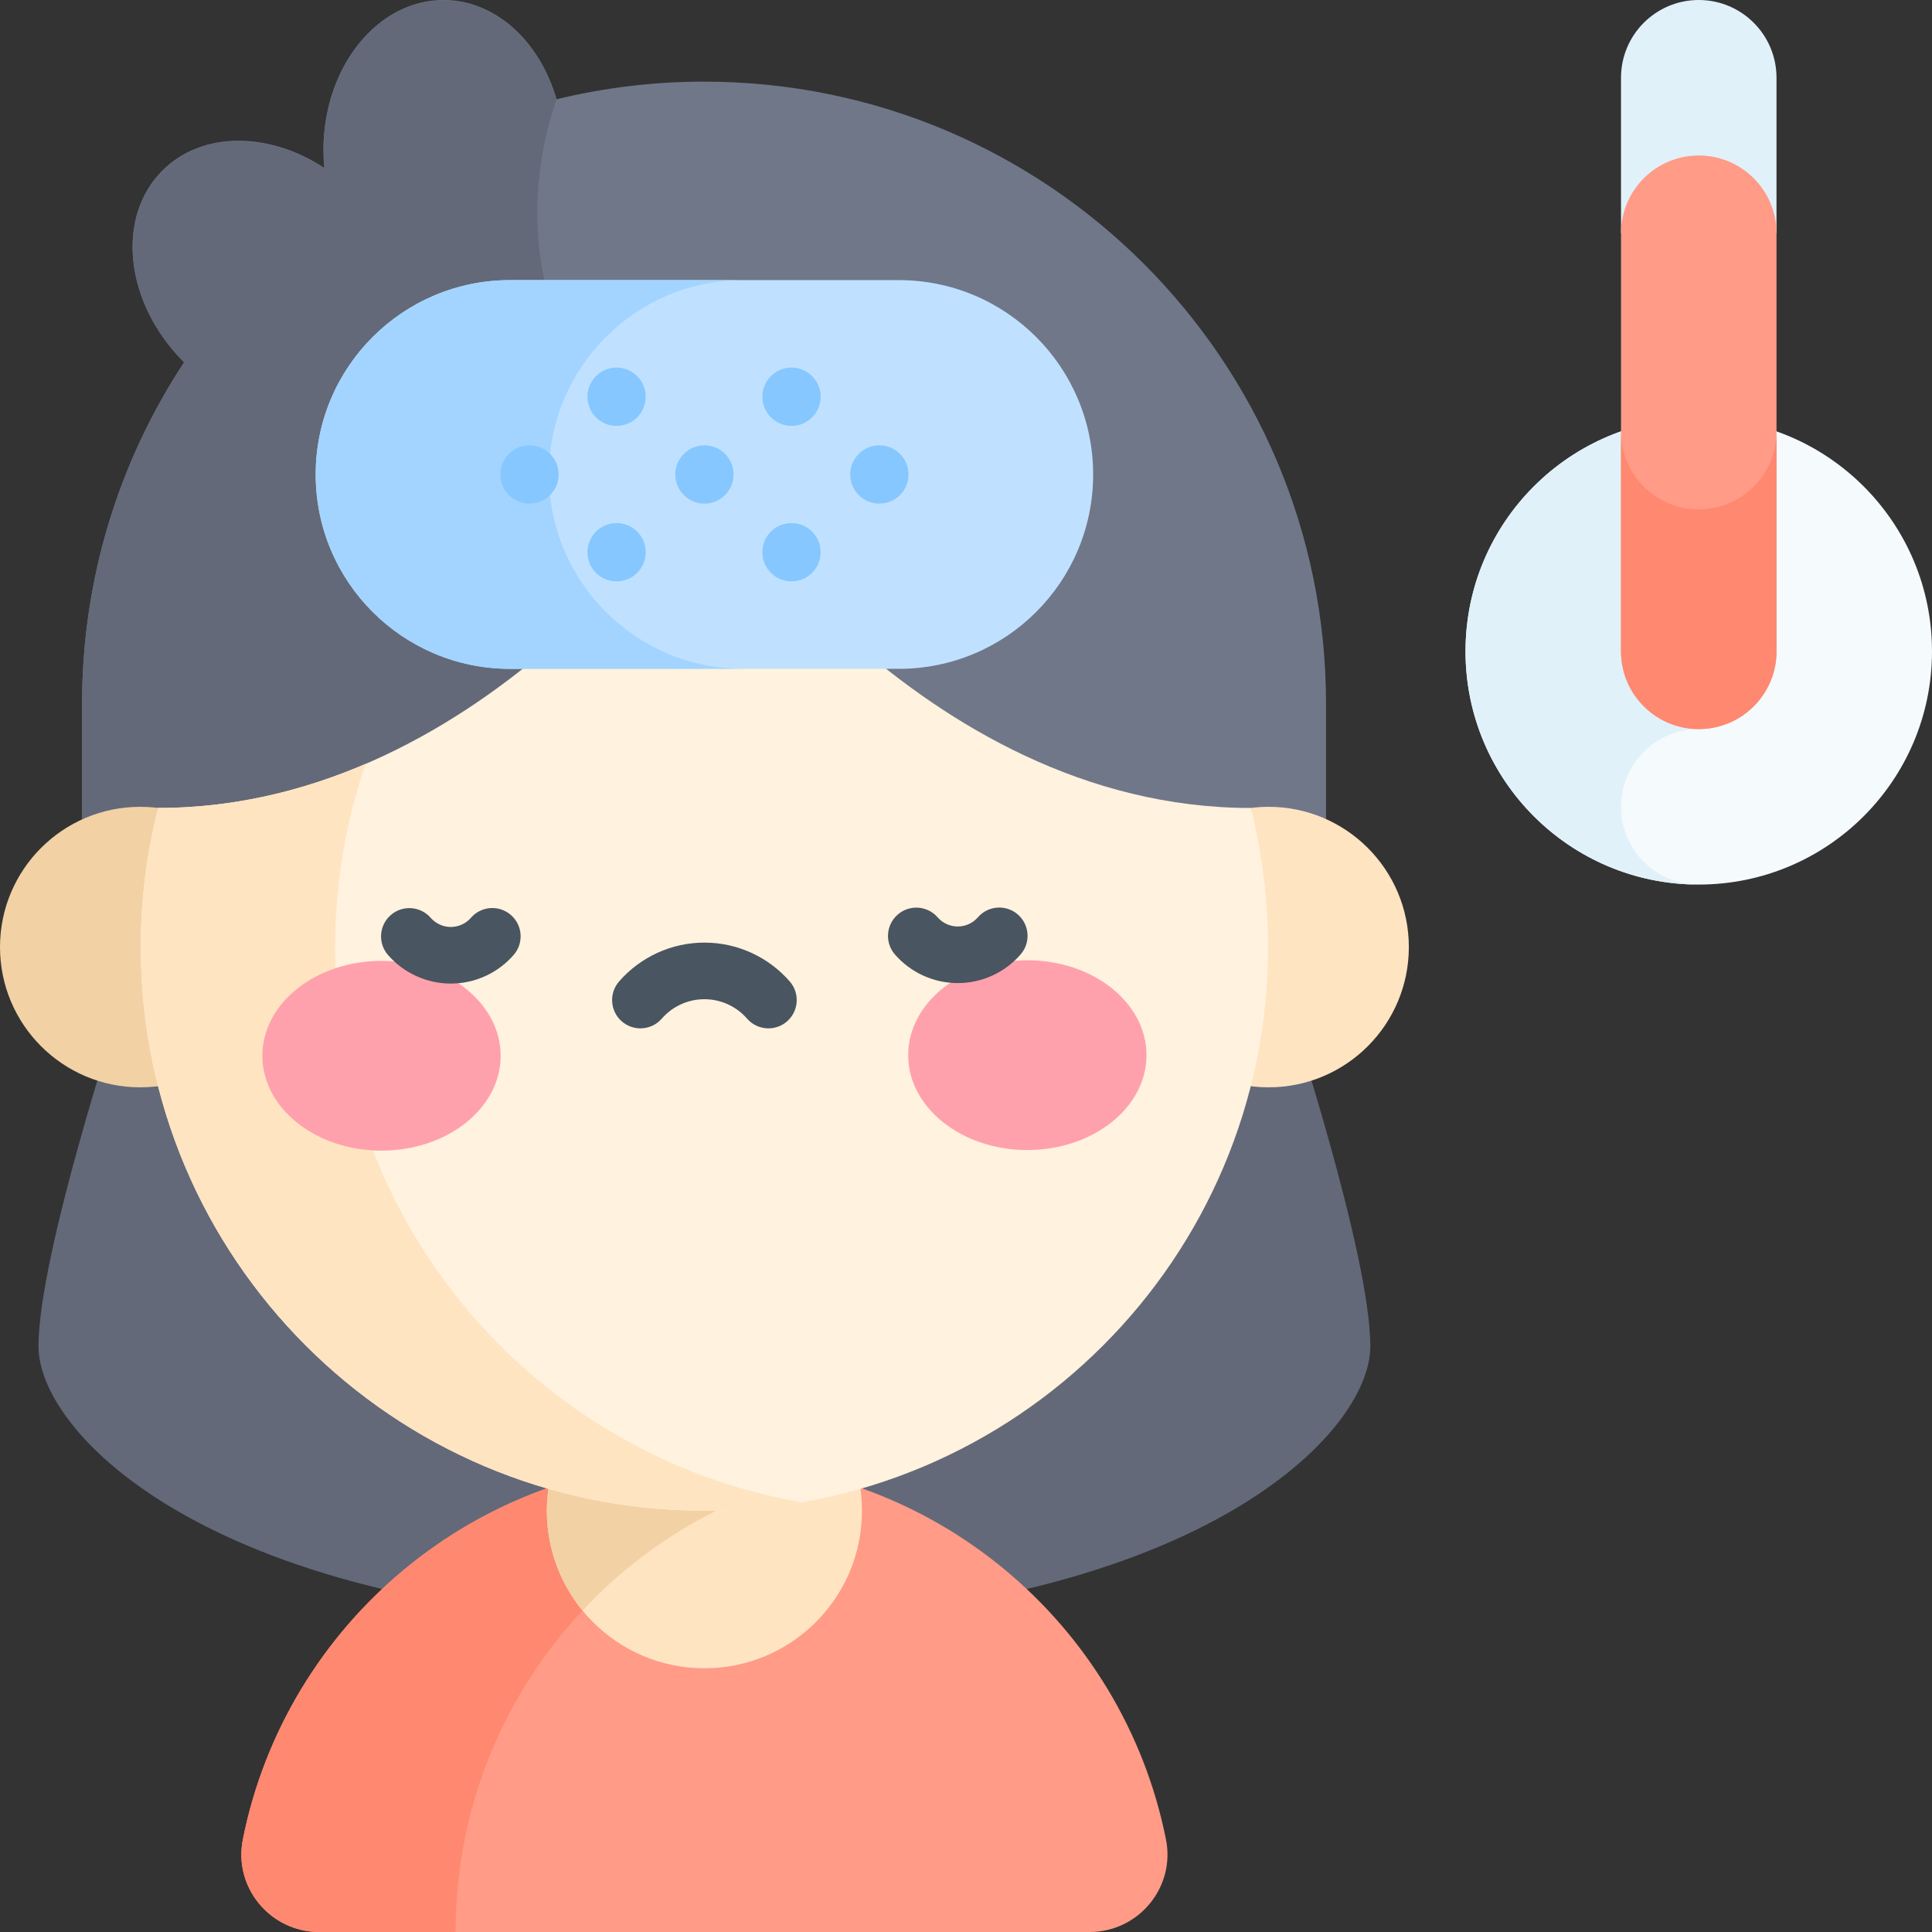 <svg id="Capa_1" enable-background="new 0 0 512 512" height="512" viewBox="0 0 512 512" width="512" xmlns="http://www.w3.org/2000/svg"><rect x="0" y="0" width="512" height="512" fill="#333333" stroke="none"/><g><g><path d="m341.305 266.423h-309.252s-21.852 65.876-21.852 90.337 49.822 73.384 176.477 73.384c126.656 0 176.477-48.923 176.477-73.384.001-24.461-21.85-90.337-21.85-90.337z" fill="#636978"/></g><g><path d="m186.581 21.634c-13.472 0-26.561 1.628-39.095 4.677-4.412-15.339-16.154-26.311-29.95-26.311-17.573 0-31.819 17.8-31.819 39.756 0 1.613.086 3.2.235 4.763-14.631-9.657-32.425-9.82-42.92.675-12.426 12.426-9.913 35.086 5.613 50.612.054.054.111.104.166.158-17.099 25.978-27.059 57.073-27.059 90.499v51.762h329.658v-51.762c-.001-91.033-73.797-164.829-164.829-164.829z" fill="#707789"/></g><g><path d="m186.577 125.842c-64.987-34.112-39.091-99.432-39.091-99.432-4.412-15.339-16.153-26.311-29.949-26.311-17.573 0-31.819 17.8-31.819 39.756 0 1.613.086 3.2.235 4.763-14.631-9.657-32.425-9.82-42.92.675-12.426 12.426-9.913 35.086 5.612 50.612.054.054.111.104.165.158-17.099 25.978-27.059 57.073-27.059 90.499v31.158h164.826z" fill="#636978"/></g><g><path d="m308.999 487.489c-11.388-57.149-61.825-100.219-122.322-100.219s-110.934 43.069-122.322 100.219c-2.529 12.696 7.29 24.511 20.236 24.511h204.173c12.945 0 22.765-11.815 20.235-24.511z" fill="#ff9b87"/></g><g><path d="m216.077 390.761c-9.427-2.278-19.271-3.491-29.398-3.491-60.497 0-110.934 43.069-122.322 100.219-2.53 12.696 7.29 24.511 20.236 24.511h36.14c-.001-58.763 40.639-108.027 95.344-121.239z" fill="#ff8870"/></g><g><g><circle cx="186.679" cy="400.358" fill="#ffe4c2" r="41.754"/></g><g><path d="m226.761 388.666c-5.058-17.367-21.083-30.062-40.083-30.062-23.06 0-41.754 18.694-41.754 41.754 0 10.037 3.544 19.245 9.446 26.447 18.738-20.025 43.995-33.87 72.391-38.139z" fill="#f2d1a5"/></g></g><g><circle cx="336.188" cy="250.984" fill="#ffe4c2" r="37.17"/></g><g><circle cx="37.17" cy="250.984" fill="#f2d1a5" r="37.17"/></g><g><path d="m331.467 214.123c-88.009 0-144.788-88.38-144.788-88.38s-56.779 88.38-144.788 88.38h-.001c-2.992 11.79-4.587 24.138-4.587 36.858 0 82.498 66.878 149.376 149.376 149.376s149.376-66.878 149.376-149.376c0-12.72-1.595-25.068-4.588-36.858z" fill="#fff2de"/></g><g><path d="m88.813 250.981c0-16.995 2.844-33.324 8.073-48.545-16.51 7.088-34.938 11.686-54.995 11.687-2.992 11.79-4.587 24.138-4.587 36.858 0 82.498 66.878 149.376 149.376 149.376 8.783 0 17.387-.765 25.755-2.219-70.224-12.205-123.622-73.442-123.622-147.157z" fill="#ffe4c2"/></g><g><path d="m238.188 177.252h-103.018c-28.448 0-51.509-23.061-51.509-51.509 0-28.448 23.061-51.509 51.509-51.509h103.018c28.448 0 51.509 23.061 51.509 51.509 0 28.448-23.061 51.509-51.509 51.509z" fill="#bfe1ff"/></g><g><path d="m145.472 125.743c0-28.448 23.061-51.509 51.509-51.509h-61.811c-28.448 0-51.509 23.061-51.509 51.509 0 28.448 23.061 51.509 51.509 51.509h61.811c-28.448 0-51.509-23.061-51.509-51.509z" fill="#a3d4ff"/></g><g><g><g><ellipse cx="101.104" cy="279.787" fill="#ffa1ac" rx="31.575" ry="25.145"/></g><g><ellipse cx="272.254" cy="279.626" fill="#ffa1ac" rx="31.576" ry="25.145"/></g></g><g><path d="m119.47 260.656c-6.376 0-12.438-2.757-16.636-7.565-2.725-3.12-2.404-7.857.716-10.582 3.121-2.723 7.858-2.402 10.583.717 1.349 1.545 3.293 2.431 5.335 2.431h.006c2.043-.002 3.989-.892 5.336-2.441 2.718-3.126 7.456-3.455 10.581-.737s3.456 7.455.738 10.581c-4.193 4.821-10.258 7.591-16.64 7.598-.006-.002-.013-.002-.019-.002z" fill="#495560"/></g><g><path d="m253.813 260.529c-6.374 0-12.436-2.757-16.634-7.565-2.725-3.12-2.404-7.857.716-10.582 3.121-2.724 7.858-2.403 10.583.717 1.349 1.545 3.294 2.431 5.336 2.431h.006c2.043-.002 3.989-.892 5.336-2.44 2.719-3.127 7.457-3.454 10.581-.737 3.125 2.719 3.455 7.456.736 10.581-4.194 4.822-10.26 7.591-16.64 7.597-.006-.002-.013-.002-.02-.002z" fill="#495560"/></g><g><path d="m203.643 272.526c-2.093 0-4.174-.871-5.657-2.572-2.854-3.275-6.976-5.154-11.307-5.154-4.332 0-8.453 1.879-11.307 5.154-2.723 3.121-7.46 3.446-10.582.727-3.123-2.722-3.448-7.459-.727-10.582 5.704-6.545 13.947-10.299 22.616-10.299 8.668 0 16.912 3.754 22.615 10.299 2.721 3.123 2.396 7.86-.727 10.582-1.421 1.238-3.176 1.845-4.924 1.845z" fill="#495560"/></g></g><g><circle cx="450.189" cy="172.607" fill="#f5fafc" r="61.811"/></g><g><path d="m429.585 213.814c0-11.379 9.225-20.604 20.604-20.604v-82.414c-34.137 0-61.811 27.674-61.811 61.811s27.674 61.811 61.811 61.811c-11.379 0-20.604-9.225-20.604-20.604z" fill="#e1f1fa"/></g><g><path d="m450.189 0c-11.379 0-20.604 9.225-20.604 20.604v41.207h41.207v-41.207c.001-11.379-9.224-20.604-20.603-20.604z" fill="#e1f1fa"/></g><g><path d="m450.189 41.207c-11.379 0-20.604 9.225-20.604 20.604v110.796c0 11.379 9.225 20.604 20.604 20.604 11.379 0 20.604-9.225 20.604-20.604v-110.796c0-11.379-9.225-20.604-20.604-20.604z" fill="#ff9b87"/></g><g><path d="m450.189 134.987c-11.379 0-20.604-9.225-20.604-20.604v58.224c0 11.379 9.225 20.604 20.604 20.604s20.604-9.225 20.604-20.604v-58.224c0 11.379-9.225 20.604-20.604 20.604z" fill="#ff8870"/></g><g><g><circle cx="186.679" cy="125.743" fill="#87c7ff" r="7.726"/></g><g><circle cx="233.037" cy="125.743" fill="#87c7ff" r="7.726"/></g><g><circle cx="140.321" cy="125.743" fill="#87c7ff" r="7.726"/></g><g><circle cx="209.756" cy="105.14" fill="#87c7ff" r="7.726"/></g><g><circle cx="163.398" cy="105.14" fill="#87c7ff" r="7.726"/></g><g><circle cx="209.756" cy="146.347" fill="#87c7ff" r="7.726"/></g><g><circle cx="163.398" cy="146.347" fill="#87c7ff" r="7.726"/></g></g></g></svg>